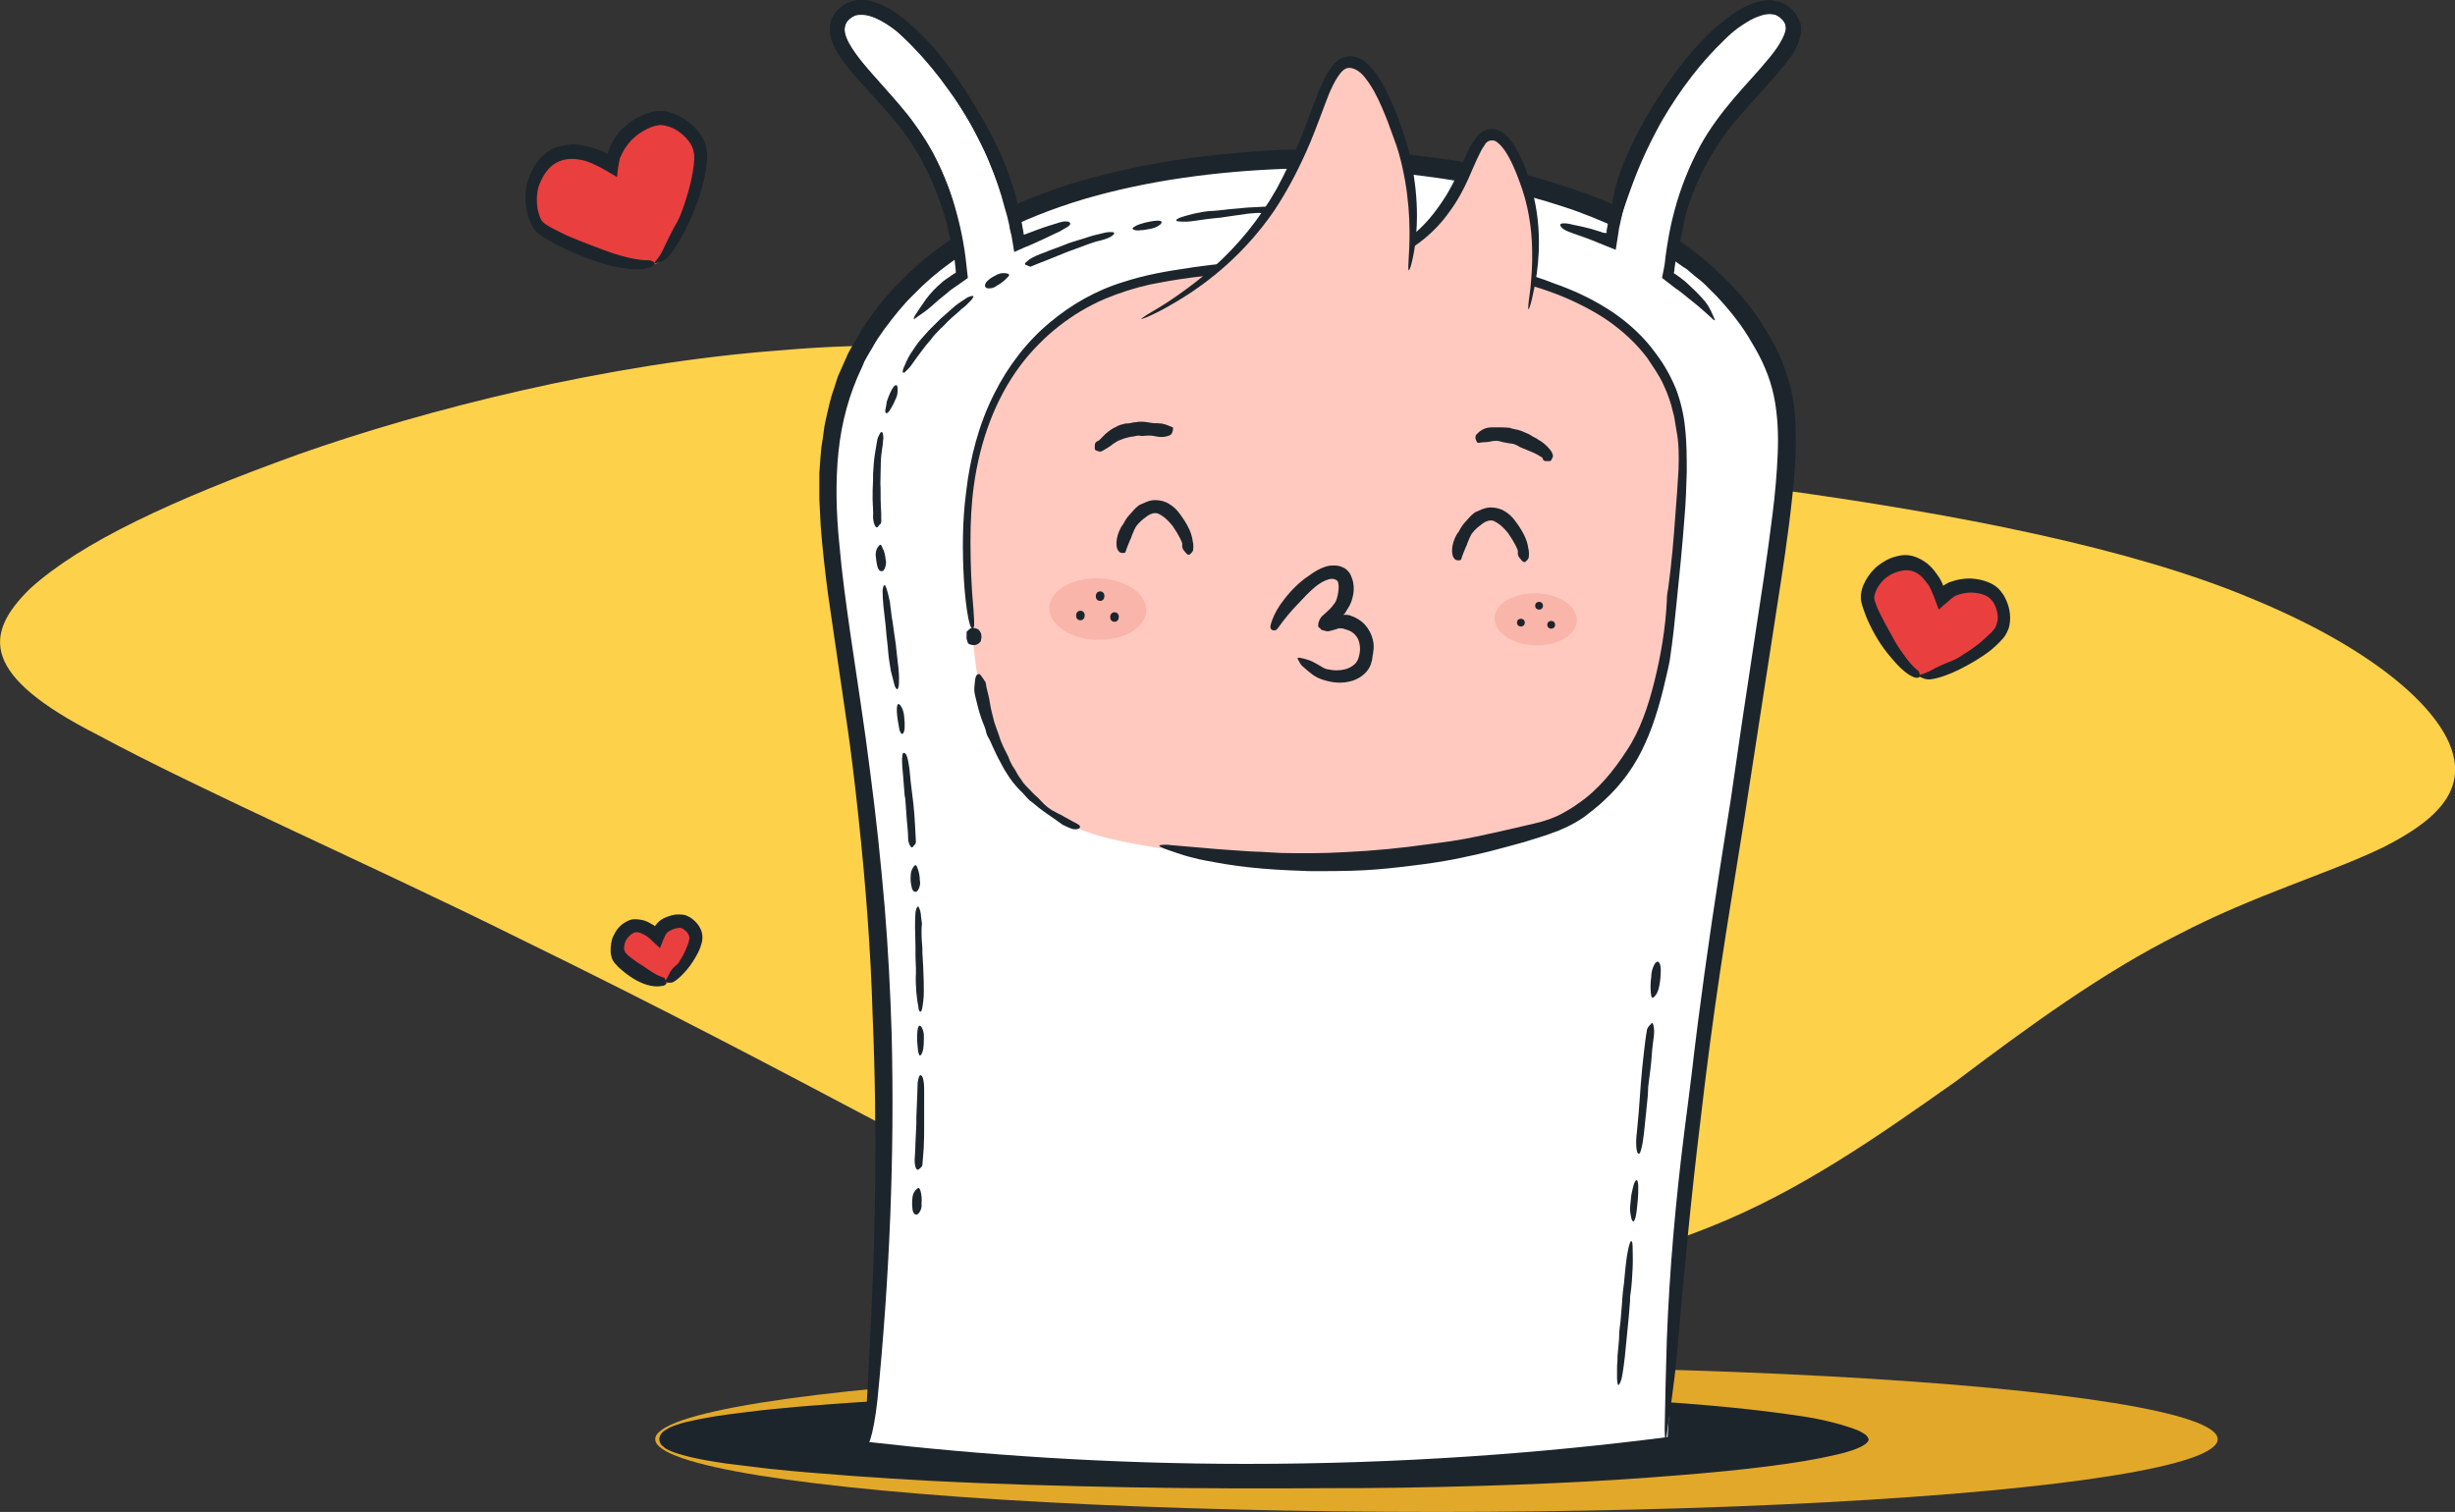 <?xml version="1.0" encoding="utf-8"?>
<!-- Generator: Adobe Illustrator 26.0.1, SVG Export Plug-In . SVG Version: 6.00 Build 0)  -->
<svg version="1.1" id="Layer_1" xmlns="http://www.w3.org/2000/svg" xmlns:xlink="http://www.w3.org/1999/xlink" x="0px" y="0px"
	 viewBox="0 0 566.9 349.2" style="enable-background:new 0 0 566.9 349.2;" xml:space="preserve">
<rect x="0" y="0" width="566.9" height="349.2" fill="#333333" stroke="none"/>
<style type="text/css">
	.st0{fill:#FED14B;}
	.st1{fill:#E2A829;}
	.st2{fill:#1D252C;}
	.st3{fill:#FFFFFF;}
	.st4{fill:#FFC9C0;}
	.st5{fill:#F9B5AA;}
	.st6{fill:#EA3F3F;}
</style>
<g>
	<g>
		<path class="st0" d="M550.3,195.7c-12.4,6-30,11.1-47.2,20.1c-17.4,8.7-34.3,21-51.4,33.9c-18,12.7-36,25.4-56.9,33.7
			c-20.7,8.4-44.7,12.3-70.9,11.3c-26-0.9-50.7-6.1-69.9-12.4c-19.7-6.5-34.6-14.3-54.7-24.9c-19.7-10.4-45.9-24.3-79.7-40.8
			c-33-16.4-72.8-33.8-97.1-46.9C-4.2,156.1-4,146.6,7,135.9c11.7-10.6,32.6-20.4,62-31c29.2-10.3,71.1-21,111.4-24
			c40.8-3.6,78.4,2.1,114.9,11.2c36.2,9,74.6,15.6,115.6,21c40.7,5.6,81,13.4,108.7,25c27.6,11.3,42.6,24.5,46.3,34.4
			C569.8,182.8,562.2,189.7,550.3,195.7z"/>
	</g>
	<g>
		<ellipse class="st1" cx="331.7" cy="332.4" rx="180.4" ry="16.8"/>
		<g>
			<ellipse class="st2" cx="292.3" cy="332.4" rx="139.1" ry="10.3"/>
			<g>
				<path class="st2" d="M323.3,343.6c-6.5,0.1-11.8,0.1-15,0.1c-15.9,0.1-31.9,0.1-47.8-0.2c-15.3-0.3-30.5-0.7-45.8-1.5
					c-5.9-0.3-11.7-0.7-17.6-1.1c-6.6-0.5-13.2-1-19.7-1.7c-3.3-0.4-6.6-0.8-9.8-1.2c-3.3-0.5-6.6-1-9.8-1.9
					c-1.1-0.3-2.1-0.6-3.2-1.1c-0.3-0.1-0.5-0.3-0.8-0.4l-0.4-0.3c-0.1,0-0.1-0.1-0.2-0.2c-0.1-0.1-0.2-0.2-0.3-0.2
					c-0.7-0.7-0.9-1.8-0.3-2.6c0.2-0.4,0.7-0.8,0.9-0.9c0.3-0.2,0.5-0.3,0.8-0.5c0.5-0.3,1.1-0.5,1.6-0.7c1.1-0.4,2.1-0.7,3.2-0.9
					c4.2-1,8.5-1.6,12.8-2.1c8.5-1.1,17.1-1.7,25.6-2.3c17.1-1.1,34.2-1.8,51.3-2.2c25.3-0.6,50.6-0.7,75.9-0.3
					c17.3,0.3,34.6,0.9,51.8,1.9c13.6,0.8,27.4,1.9,40.3,3.9c3.1,0.5,5.7,1.1,8.2,1.8c1.2,0.4,2.4,0.7,3.6,1.2
					c0.6,0.2,1.1,0.5,1.6,0.8c0.3,0.2,0.5,0.3,0.7,0.5s0.4,0.5,0.4,0.7s0,0-0.2-0.2c-0.2-0.3-0.7-0.6-1.2-0.8
					c-2.2-1-4.8-1.5-7.3-1.9c-2.6-0.4-5.2-0.8-7.8-1.1c-11.7-1.3-23.8-2.2-36.2-3.1c-3-0.2-6.4-0.4-9.5-0.5
					c-11.8-0.5-23.6-0.9-35.4-1.1c-17.4-0.3-34.9-0.4-52.3-0.3c-28.3,0.3-56.7,1-85,2.9c-8.3,0.6-16.5,1.3-24.7,2.3
					c-4.1,0.5-8.2,1.1-12.2,2c-1,0.2-2,0.5-2.9,0.8c-0.5,0.2-0.9,0.3-1.3,0.5c-0.2,0.1-0.4,0.2-0.6,0.3c-0.1,0.1-0.2,0.1-0.2,0.2
					c-0.1,0.1,0,0-0.1,0c0,0.1-0.2,0.1,0.8,0.6c0.8,0.4,1.8,0.7,2.7,1c2.7,0.8,5.6,1.3,8.5,1.7c2.9,0.5,5.8,0.8,8.7,1.2
					c5.8,0.7,11.7,1.2,17.5,1.6c11.7,0.9,23.4,1.5,35.2,2c21.4,0.9,42.7,1.3,64.2,1.4c15.8,0,31.7-0.2,47.6-0.7
					c7.3-0.2,14.6-0.5,21.9-0.8c10.6-0.4,21.2-1,31.7-1.8c5.3-0.4,10.5-0.9,15.8-1.4c5.2-0.6,10.5-1.3,15.6-2.4
					c2.9-0.7,5.3-1.3,6.2-1.9c0.4-0.3,0.5-0.5,0.6-0.5c0,0,0.1,0.1,0.1,0.3c0,0.2-0.2,0.5-0.5,0.8c-1.4,1.3-5.2,2.3-7.5,2.8
					c-7.7,1.8-20.1,3.4-36.8,4.7C369.8,342.2,348.7,343.2,323.3,343.6z"/>
			</g>
		</g>
		<path class="st3" d="M257,295"/>
		<path id="ez_00000065795727505733487300000010634702984742840511_" class="st3" d="M200.2,333c7.1-63,4.2-113.8-0.1-149.7
			c-6.2-51.8-16-79.1,0.8-105.8c22.2-35.2,72.8-39.2,89.6-40.5c4.5-0.3,90.6-6,117.2,42.5c9.8,17.9,5,31.5-5.8,104.1
			c-2.8,18.5-8.4,47-13.8,105.2c-1.1,11.7-1.7,19.8-1.9,24.1c-0.5,7.5-0.8,14-1.1,19c-28.7,3.7-61.3,6.2-97.2,6.2
			C255.8,338.1,226.4,336,200.2,333z"/>
		<g id="ez_00000114754172564791097680000015973309100978991020_">
			<path class="st2" d="M198.2,188.4c-0.9-8.5-1.8-15.5-2.4-19.7c-1.5-10.5-3.1-20.9-4.6-31.5c-0.7-5.3-1.3-10.6-1.7-15.9l-0.2-4
				l-0.1-2c0-0.7,0-1.4,0-2v-4.1l0.3-4.1c0.1-0.7,0.1-1.3,0.2-2l0.3-1.9c0.2-1.3,0.3-2.6,0.6-3.9c0.6-2.6,1.1-5.2,2-7.6l0.6-1.9
				l0.3-0.9l0.4-0.9l1.6-3.6c0.2-0.6,0.6-1.2,0.9-1.8l1-1.7l1-1.7l0.5-0.9l0.5-0.8c5.7-8.8,13.6-16.1,22.4-21.7
				c6.8-4.3,14.2-7.4,21.7-10.1c8.4-2.9,17.1-4.9,25.9-6.4c4.4-0.7,8.8-1.3,13.2-1.7c2.2-0.2,4.4-0.4,6.6-0.6
				c2.2-0.2,4.5-0.3,6.7-0.4c11.5-0.3,23,0.2,34.4,1.7c5.7,0.7,11.4,1.7,17,2.9s11.2,2.8,16.7,4.7s10.8,4.2,15.9,6.9s10,6,14.4,9.8
				s8.5,8.1,11.8,13c0.9,1.2,1.5,2.5,2.3,3.7s1.4,2.6,2.1,3.9c0.3,0.6,0.6,1.3,0.9,2l0.8,2.1c0.3,0.7,0.4,1.4,0.7,2.1
				c0.2,0.7,0.5,1.4,0.6,2.2c1.1,4.3,1.2,8.7,1.2,13l-0.1,3.2l-0.2,3.2c-0.1,2.1-0.4,4.2-0.6,6.3c-0.9,8.4-2.2,16.8-3.5,25.1
				c-2.6,16.6-5.1,33.3-7.7,49.9c-1.8,11.4-3.7,22.7-5.4,34.1c-1.7,11.4-3.2,22.8-4.5,34.1c-2.2,17.9-3.9,36.2-5.4,53.5
				c-0.7,8.2-1.8,14.3-2.6,20.8c-0.1,0.7-0.3-1-0.3-2.7c0.1-6.7,0.3-13.8,0.5-20.8c0.6-15.7,2-31.8,4.1-48.4c0.5-4,1.1-8.4,1.6-12.6
				c1.8-15.6,4-31.2,6.4-46.7c0.9-5.7,1.8-11.5,2.7-17.2l2.5-17.2c1.7-11.5,3.5-23,5.2-34.4c0.7-4.7,1.3-9.3,1.9-14s1-9.3,1.2-13.9
				s0-9.2-0.9-13.5s-2.7-8.4-5.1-12.3c-2.2-3.9-5.1-7.5-8.2-10.8l-2.4-2.4c-0.8-0.8-1.7-1.5-2.6-2.2l-1.3-1.1
				c-0.4-0.4-0.9-0.7-1.4-1l-2.8-2c-3.8-2.5-7.8-4.8-12-6.8c-4.2-1.9-8.5-3.7-12.9-5.1c-10.3-3.4-21-5.6-31.8-7s-21.8-2-32.7-1.7
				c-15.4,0.6-31,2.6-45.8,6.9c-7.4,2.2-14.6,5-21.3,8.6c-3.4,1.8-6.6,3.8-9.7,6.1c-3.1,2.2-6,4.7-8.6,7.4c-2.5,2.4-4.6,5.1-6.7,7.9
				c-1,1.4-2,2.8-2.8,4.3l-1.3,2.2c-0.2,0.4-0.4,0.7-0.6,1.1l-0.5,1.2c-3,6.2-4.8,12.9-5.5,19.8s-0.5,14,0.2,21
				c0.6,7,1.6,14.1,2.6,21.1c1.5,10.4,3.2,20.9,4.5,31.4c1.4,10.5,2.5,21.1,3.4,31.6c0.8,9.7,1.3,19.5,1.6,29.2
				c0.7,28.3-0.5,56.6-3.3,84.7c-0.9,8.1-2.5,12.8-2.7,8.4c-0.1-2.4,0.2-7.4,0.4-10.6c0.5-10.5,1.6-26.9,1.8-49.2
				c0.1-11.1,0-23.7-0.6-37.7C201.1,220.4,200,205.1,198.2,188.4z"/>
		</g>
		<g>
			<g>
				<path class="st2" d="M212.8,215c0,1,0,1.9,0.1,2.8c0.1,0.8,0.1,1.5,0.1,2.3l0.2,3.5v0.2c0,0.9,0.1,1.8,0.1,2.7
					c0,1.6,0.1,3.2-0.1,4.7c-0.1,0.9-0.2,1.6-0.4,2.2c-0.2,0.5-0.6,0.3-0.7-0.6c-0.2-1.1-0.4-2.4-0.5-3.6c-0.1-1.4-0.2-2.9-0.1-4.4
					c0-0.4,0-0.8,0-1.2l-0.1-2.7v-2.3c0-1.5-0.1-2.9-0.1-4.4c0-1.2,0-2.4,0.1-3.5c0.1-0.7,0.4-1.5,0.7-1.3c0.1,0.2,0.3,0.6,0.4,1
					c0.1,0.5,0.2,1,0.2,1.5c0.1,0.5,0.1,0.9,0.2,1.4C212.8,214,212.8,214.5,212.8,215L212.8,215z"/>
				<path class="st2" d="M211.4,263.8c0.1-1.5,0.1-2.8,0.2-4.2c0-0.5,0-1,0-1.5l0.2-5c0-1,0.1-2,0.1-2.9c0-0.5,0.2-1,0.3-1.5
					c0.2-0.5,0.5-0.5,0.8,0c0.4,1,0.4,2.2,0.4,3.3v3.1c0,1.7,0,3.3,0,5c0,1.7,0,3.4-0.1,5.1c-0.1,1.3-0.2,2.5-0.3,3.8
					c0,0.2-0.1,0.4-0.2,0.5c-0.2,0.2-0.4,0.4-0.7,0.6c-0.2,0.2-0.4,0-0.6-0.3c-0.2-0.5-0.3-1.1-0.3-1.9
					C211.3,266.5,211.4,265.1,211.4,263.8z"/>
				<path class="st2" d="M212.8,278c0.1,0.8-0.1,1.4-0.5,2c-0.6,1-1.5,0.5-1.6-0.8c-0.1-0.8-0.1-1.7,0-2.6c0.1-1,0.6-1.7,1.1-2.1
					c0.4-0.3,0.6,0,0.8,0.7C212.8,276,212.9,276.9,212.8,278z"/>
				<path class="st2" d="M211.8,240.6c-0.1-2.7,0.2-4.1,0.8-3.6c0.3,0.2,0.6,1,0.7,1.7c0.1,0.6,0,1.7,0,2.5c0,0.4-0.1,0.7-0.1,1
					c-0.2,1.1-0.6,1.8-0.9,1.5c-0.1-0.1-0.2-0.5-0.3-0.9C211.9,242.1,211.9,241.4,211.8,240.6z"/>
			</g>
			<g>
				<path class="st2" d="M205.7,140.7c0.1,0.9,0.2,1.9,0.4,2.8c0.1,0.8,0.2,1.5,0.3,2.2l0.5,3.4v0.2c0.1,0.9,0.2,1.8,0.3,2.7
					c0.2,1.6,0.4,3.2,0.4,4.7c0,0.9,0,1.7-0.2,2.2c-0.1,0.5-0.5,0.3-0.8-0.5c-0.3-1.1-0.6-2.3-0.9-3.5c-0.2-1.4-0.5-2.9-0.6-4.3
					c0-0.4-0.1-0.8-0.1-1.2l-0.3-2.7l-0.2-2.3L204,140c-0.1-1.2-0.2-2.4-0.2-3.5c0-0.7,0.3-1.6,0.6-1.3c0.1,0.2,0.3,0.6,0.4,1
					s0.3,1,0.4,1.5s0.2,0.9,0.3,1.4C205.6,139.8,205.6,140.3,205.7,140.7L205.7,140.7z"/>
				<path class="st2" d="M209.4,189.4c-0.1-1.5-0.2-2.8-0.3-4.2c0-0.5-0.1-1-0.2-1.5l-0.4-5c-0.1-1-0.2-2-0.2-2.9c0-0.5,0-1,0.1-1.5
					c0.1-0.6,0.5-0.5,0.8-0.1c0.5,0.9,0.6,2.1,0.8,3.3l0.3,3.1l0.6,4.9c0.2,1.7,0.3,3.4,0.4,5.1c0.1,1.3,0.1,2.5,0.2,3.8
					c0,0.2-0.1,0.4-0.1,0.5c-0.2,0.2-0.4,0.4-0.6,0.7c-0.2,0.2-0.4,0.1-0.6-0.2c-0.3-0.5-0.5-1.1-0.5-1.8
					C209.7,192.1,209.5,190.7,209.4,189.4z"/>
				<path class="st2" d="M212.4,203.3c0.2,0.8,0,1.4-0.3,2.1c-0.5,1-1.4,0.7-1.6-0.6c-0.2-0.8-0.3-1.7-0.2-2.6c0-1,0.4-1.7,0.8-2.2
					c0.3-0.4,0.6-0.1,0.8,0.6C212.2,201.4,212.4,202.3,212.4,203.3z"/>
				<path class="st2" d="M207.3,166.3c-0.4-2.7-0.2-4.1,0.4-3.6c0.3,0.2,0.7,0.9,0.9,1.7c0.2,0.6,0.2,1.6,0.3,2.5c0,0.4,0,0.7,0,1
					c0,1.1-0.4,1.9-0.8,1.5c-0.1-0.1-0.3-0.5-0.4-0.8C207.6,167.8,207.4,167,207.3,166.3z"/>
			</g>
			<g>
				<path class="st2" d="M220.9,72.4c-0.7,0.6-1.4,1.2-2.1,1.9c-0.5,0.5-1,1.1-1.6,1.6c-0.8,0.8-1.6,1.6-2.3,2.6l-0.1,0.1
					c-0.6,0.7-1.2,1.4-1.7,2.1c-0.9,1.2-1.9,2.5-2.7,3.7c-0.5,0.7-1.1,1.2-1.5,1.6c-0.4,0.3-0.6-0.1-0.3-0.9
					c0.5-1.1,0.9-2.2,1.6-3.3c0.8-1.2,1.6-2.5,2.6-3.6c0.3-0.3,0.5-0.6,0.8-0.9l0.9-1l1-1l1.6-1.6c1.1-1,2.3-2,3.4-3
					c1-0.8,2-1.4,2.9-2c0.6-0.3,1.5-0.5,1.4-0.2c-0.1,0.2-0.3,0.6-0.6,0.9c-0.3,0.3-0.7,0.7-1.1,1.1c-0.3,0.3-0.7,0.6-1.1,0.9
					C221.6,71.8,221.3,72.1,220.9,72.4L220.9,72.4z"/>
				<path class="st2" d="M201.5,115.2c0-1.5,0-2.9,0.1-4.2c0-0.5,0-1,0-1.5c0.1-1.7,0.2-3.4,0.5-5.1c0.2-1,0.3-2,0.5-2.9
					c0.1-0.5,0.4-1,0.6-1.4c0.3-0.5,0.6-0.4,0.7,0.2c0.1,0.5,0.1,1.1,0,1.6c0,0.6-0.1,1.1-0.2,1.7c-0.1,1-0.3,2-0.3,3.1
					c0,1.6-0.1,3.3-0.1,4.9c0.1,1.7,0,3.4,0.1,5.1c0.1,1.3,0.1,2.5,0.1,3.8c0,0.2-0.1,0.4-0.2,0.5c-0.2,0.2-0.4,0.4-0.6,0.7
					c-0.2,0.2-0.4,0.1-0.6-0.2c-0.3-0.5-0.4-1.1-0.5-1.8C201.7,118,201.5,116.5,201.5,115.2z"/>
				<path class="st2" d="M204.5,129.2c0.2,0.7,0.1,1.4-0.2,2.1c-0.4,1-1.4,0.8-1.7-0.5c-0.2-0.8-0.3-1.7-0.4-2.6
					c0-1,0.3-1.7,0.8-2.2c0.3-0.4,0.6-0.1,0.8,0.6C204.2,127.3,204.4,128.1,204.5,129.2z"/>
				<path class="st2" d="M205,92.1c0.5-1.3,0.9-2.2,1.3-2.7s0.7-0.6,0.9-0.2c0.1,0.3,0.1,1.1,0,1.9c-0.1,0.6-0.6,1.5-0.9,2.2
					c-0.2,0.3-0.3,0.6-0.5,0.9c-0.5,1-1.1,1.5-1.3,1.1c-0.1-0.1-0.1-0.6,0-0.9c0.1-0.4,0.1-0.7,0.2-1.1
					C204.7,92.8,204.9,92.5,205,92.1z"/>
			</g>
			<g>
				<path class="st2" d="M290,49.2c-0.9,0.1-1.9,0.1-2.8,0.3c-0.8,0.1-1.5,0.2-2.2,0.3l-3.4,0.5h-0.2c-0.9,0.1-1.8,0.2-2.7,0.3
					c-1.6,0.2-3.1,0.5-4.6,0.6c-0.9,0-1.6,0-2.2-0.1c-0.5-0.1-0.3-0.5,0.5-0.8c1.1-0.4,2.3-0.7,3.5-1c0.7-0.1,1.4-0.3,2.1-0.4
					c0.7-0.1,1.5-0.2,2.2-0.2c0.4,0,0.8-0.1,1.2-0.1l2.7-0.3l2.3-0.2c1.5-0.2,2.9-0.2,4.4-0.3c1.2-0.1,2.4-0.1,3.5,0
					c0.7,0,1.5,0.4,1.3,0.6c-0.2,0.1-0.6,0.3-1,0.4c-0.4,0.1-1,0.2-1.5,0.3s-0.9,0.1-1.4,0.2C291,49.1,290.5,49.2,290,49.2L290,49.2
					z"/>
				<path class="st2" d="M242.2,57.9c1.4-0.5,2.7-1,4-1.5c0.5-0.2,1-0.4,1.4-0.5l4.8-1.5c1-0.2,1.9-0.5,2.9-0.7
					c0.5-0.1,1-0.1,1.5-0.1c0.6,0,0.6,0.4,0.2,0.7c-0.8,0.7-2,1-3.1,1.3c-1,0.2-2,0.6-2.9,0.9l-4.6,1.7c-1.6,0.6-3.1,1.3-4.7,1.9
					l-1.8,0.7l-1.7,0.7c-0.2,0.1-0.4,0.1-0.5,0c-0.3-0.1-0.5-0.2-0.8-0.3s-0.3-0.4,0-0.6c0.4-0.4,0.9-0.8,1.5-1.1l1-0.5
					c0.3-0.1,0.7-0.3,1-0.4C240.9,58.4,241.6,58.2,242.2,57.9z"/>
				<path class="st2" d="M230.3,65.9c-0.6,0.5-1.2,0.7-1.9,0.7c-1.1,0.1-1.3-0.9-0.3-1.8c0.6-0.6,1.4-1,2.2-1.4
					c0.9-0.4,1.7-0.4,2.4-0.2c0.5,0.2,0.4,0.5-0.2,1C231.9,64.8,231.3,65.4,230.3,65.9z"/>
				<path class="st2" d="M264.5,51.4c2.6-0.6,4-0.6,3.7,0.1c-0.1,0.3-0.8,0.8-1.6,1.1c-0.6,0.2-1.6,0.4-2.4,0.5
					c-0.4,0.1-0.7,0-1,0.1c-1.1,0.1-1.9-0.2-1.6-0.6c0.1-0.1,0.5-0.3,0.8-0.5C263,51.8,263.8,51.6,264.5,51.4z"/>
			</g>
		</g>
		<g>
			<path class="st4" d="M224.4,145.1c-1.7-17-4.8-49.7,17.9-69.3c13.3-11.4,28.9-12.8,48.8-14.7c17.1-1.6,72.7-6.6,92,23.2
				c7.3,11.3,6.1,23.8,3.6,48.6c-2,20-4.2,42.6-21.8,54.6c-5.5,3.8-12.1,5.1-25.1,7.8c-28.7,5.9-51.6,3.6-62.7,2
				c-19-2.8-28.5-4.2-36.8-11.1C227.4,175.3,225.8,159.4,224.4,145.1z"/>
			<g>
				<path class="st2" d="M295.8,197c5,0.1,9.9,0.1,14.9-0.2c6.4-0.3,12.7-0.9,19-1.8c0.8-0.1,1.5-0.2,2.3-0.3
					c4.2-0.5,8.3-1.3,12.7-2.3c3.2-0.7,6.6-1.5,10-2.3c1.7-0.4,4-1.1,6-2.2c1.1-0.6,2.5-1.4,3.7-2.3c4.6-3.1,8.3-7.7,11.2-12.2
					c3.1-4.6,5-10.3,6.4-15.9c1.5-6,2.6-12.4,2.9-18.7c0-0.9,0.1-2,0.3-2.8c0.8-5.8,1.3-11.7,1.7-17.5c0.3-3.4,0.5-6.8,0.7-10.1
					c0.1-3.1,0.1-6.1-0.5-9.1c-0.1-0.5-0.2-1.2-0.3-1.8c-0.1-0.7-0.2-1.4-0.4-2c-0.5-2.3-1.3-4.6-2.3-6.7c-1-2.2-2.4-4.1-3.7-6.1
					c-2.5-3.3-5.5-6.1-8.9-8.5c-1.7-1.2-3.6-2.3-5.5-3.3c-2.7-1.4-5.4-2.6-8.3-3.6c-2.8-1-5.8-1.9-8.7-2.6c-3.7-1-7.4-1.6-11.1-2.1
					c-0.8-0.1-1.7-0.2-2.4-0.3c-5.8-1-12.1-1.2-18.1-1.3c-1.2,0-2.5,0-3.7,0c-2.7,0-5.4,0.1-8.1,0.3c-0.5,0-1.2,0.1-1.6,0.1
					c-3.3,0-6.5,0.4-9.7,0.7l-7.7,0.7c-3.8,0.4-7.6,0.8-11.4,1.3c-2.1,0.3-4.3,0.6-6.4,1c-1.1,0.2-2.1,0.4-3.2,0.6
					c-3.6,0.8-7,1.9-10.4,3.3c-7.7,3.3-14.4,8.6-19.5,15.3c-6,8-9.4,17.7-10.8,27.7c-0.6,4.3-0.8,8.6-0.8,13
					c0,5.3,0.2,10.6,0.7,15.9c0.1,1.8,0.3,3.6,0,4.1c-0.3,0.6-0.8-0.2-1.2-2.2c-0.5-2.6-0.8-5.6-1-8.6c-0.4-6.9-0.4-13.8,0.5-20.6
					c0.9-7.8,2.9-15.6,6.5-22.7c3.1-6.2,7.4-11.9,12.8-16.4c5-4.2,10.8-7.5,17.1-9.4c4.9-1.6,10-2.5,15-3.2l1.2-0.2
					c5.5-0.8,11.1-1.2,16.6-1.7s11.1-0.9,16.7-1.2c8.1-0.4,16.2,0,24.2,0.9c2.9,0.4,6.1,0.8,8.9,1.2c4.7,0.7,9,1.8,13.3,3.3
					c1.6,0.5,3.2,1.2,4.7,1.7c4.3,1.6,8.4,3.6,12.3,6.2c3.8,2.6,7.3,5.8,10,9.6c1.9,2.5,3.4,5.2,4.6,8.1c1.1,2.9,1.8,5.9,2.1,8.9
					c0.4,3.5,0.4,6.9,0.4,10.3c-0.1,3.4-0.2,6.8-0.5,10.2c-0.5,6.9-1.2,13.7-1.9,20.5c-0.4,4-0.8,7.9-1.4,11.9
					c-0.1,1.1-0.4,2.2-0.6,3.2c-1.3,5.8-2.8,11.7-5.3,17.1c-2.2,4.9-5.3,9.2-9.2,12.8c-1.5,1.5-3.2,2.7-4.8,4
					c-3.1,2.1-5.2,2.8-5.8,3.1c-3,1.2-5.6,1.9-8.1,2.7c-2.5,0.7-5.1,1.4-8.2,2.2c-2,0.5-3.8,0.9-6.2,1.4c-2.3,0.5-5.1,1-8.8,1.5
					c-3.9,0.5-7.1,0.9-10.8,1.2c-3.6,0.3-7.7,0.4-13,0.4c0,0-0.5,0-1.3,0c-0.9,0-2.1,0-3.6-0.1c-3-0.1-7.2-0.3-11.7-0.8
					c0,0-0.8-0.1-2.5-0.3c-1.6-0.2-4.1-0.6-7.2-1.2c-1.2-0.2-2.4-0.5-3.5-0.8c-0.4-0.1-0.9-0.2-1.5-0.4c-1.9-0.6-7-2.2-5.7-2.4
					c0.4-0.1,1.2-0.1,1.2-0.1c0.4,0,0.8,0,1.4,0.1c2.4,0.2,4.8,0.4,7,0.6c2.3,0.2,4.4,0.4,6.2,0.5c3.7,0.3,6.2,0.4,6.2,0.4
					C291.2,196.7,293.3,196.9,295.8,197z"/>
				<path class="st2" d="M243.3,189c-0.8-0.6-1.8-1.2-2.7-1.9c-1-0.7-1.8-1.5-2.8-2.2c-0.8-0.7-1.4-1.6-2.2-2.3
					c-1.2-1.2-2.3-2.6-3.2-4.1c-0.7-1-1.2-2.2-1.8-3.2c-0.4-0.8-0.8-1.6-1.2-2.5c-0.4-0.8-0.7-1.7-1.2-2.5c-0.2-0.3-0.3-0.6-0.4-0.9
					c-0.2-1.2-0.8-2.3-1.2-3.5c-0.3-0.8-0.5-1.6-0.7-2.3c-0.2-0.8-0.4-1.6-0.6-2.4c-0.2-0.8-0.4-1.6-0.3-2.5
					c0.1-0.8,0.1-1.6,0.3-2.3c0.1-0.5,0.4-0.6,0.6-0.7c0.2-0.1,0.4,0,0.6,0.3c0.3,0.4,0.6,0.8,0.9,1.3c0.1,0.1,0.1,0.2,0.2,0.3
					c0.1,0.8,0.3,1.6,0.5,2.4c0.2,0.8,0.4,1.6,0.5,2.4c0.1,0.8,0.3,1.6,0.5,2.4c0.2,0.7,0.3,1.3,0.5,2c0.4,1,0.7,2.1,1.1,3.1
					c0.5,1.8,1.4,3.4,2.2,5c0.1,0.2,0.1,0.4,0.2,0.6l0.6,1.2l0.7,1.1c0.4,0.7,0.8,1.5,1.3,2.1c0.2,0.3,0.4,0.6,0.6,0.9
					c0.4,0.5,0.8,0.9,1.3,1.4c0.6,0.6,1.1,1.2,1.7,1.7c0.4,0.3,0.7,0.7,1.1,1.1c1,1.1,2.1,2,3.4,2.6c0.4,0.2,0.9,0.5,1.4,0.7
					c0.4,0.3,0.9,0.5,1.4,0.8c0.7,0.4,1.4,0.8,2.2,1.2c0.6,0.3,0.8,0.7,0.4,1s-1.1,0.3-1.7,0.1c-0.7-0.2-1.4-0.6-2.1-0.9
					C244.7,190,244.1,189.6,243.3,189z"/>
				<path class="st2" d="M223.2,147v-1v-0.1c0.3-0.2,0.5-0.5,0.8-0.7c0.4-0.2,0.8-0.2,1.2-0.1c0.5,0.1,0.8,0.3,1,0.6s0.4,0.6,0.4,1
					c0.1,0.4,0,0.8-0.1,1.3c0,0.2-0.3,0.4-0.5,0.6c-0.6,0.5-1.6,0.5-2.3,0.1c-0.2-0.1-0.2-0.3-0.3-0.5
					C223.3,147.8,223.1,147.4,223.2,147z"/>
			</g>
		</g>
		<g>
			<g>
				<path class="st4" d="M313,61.8c5.4-1.4,13.1-4.3,19.2-11.7c7.1-8.6,7.7-18.2,11.8-19c4.5-0.9,7.8,9.7,8.6,12.3
					c3.2,10.3,2.2,20.7,0.7,28"/>
				<g>
					<path class="st2" d="M338.1,36.8c0.5-1,0.9-2.1,1.5-3.1s1.2-2.1,2.3-3c0.6-0.5,1.3-0.8,2.1-0.9c0.8-0.1,1.6,0.1,2.3,0.4
						c1.3,0.6,2.1,1.6,2.8,2.5c1.3,1.9,2.2,3.8,3,5.8c0.7,1.9,1.4,3.9,1.8,5.8c2,7.7,1.7,15.1,0.6,21.2c-0.5,2.6-0.9,4.3-1.2,5.2
						c-0.3,0.9-0.4,1-0.4,0.3s0.2-2.2,0.5-4.4c0.2-2.2,0.5-5.2,0.4-8.9c-0.1-5.4-1-10.7-2.9-15.7c-0.9-2.5-2-5.1-3.4-7.2
						c-0.7-1-1.6-2-2.4-2.3c-0.4-0.1-0.7-0.1-1.1,0c-0.1,0-0.2,0.1-0.3,0.1c-0.1,0.1-0.2,0.1-0.3,0.2c-0.2,0.2-0.4,0.3-0.5,0.6
						c-0.7,0.9-1.3,2.2-1.9,3.5s-1.2,2.7-1.8,4.1c-1.2,2.7-2.7,5.5-4.5,7.9c-3.5,5-8.4,8.7-13.2,10.8c-3.6,1.6-6.5,2.1-7.8,2.2
						c-1.3,0.1-1.1-0.3,1-1.1c2.8-1.1,7.6-3.1,12.2-7.1c2.3-2,4.4-4.5,6.3-7.4C335.1,43.5,336.6,40.2,338.1,36.8z"/>
				</g>
			</g>
			<g>
				<path class="st4" d="M325,62.4c1.1-6.9,2.1-18.9-2.7-32.2c-1.9-5.4-5.8-16-10.7-15.9c-6.4,0.1-7.2,17.7-19,34.9
					c-9.1,13.1-20.9,20.6-29,24.7"/>
				<g>
					<path class="st2" d="M310.2,16.2c-0.9,0.8-1.7,2.1-2.4,3.5c-0.7,1.4-1.3,2.9-1.8,4.3c-1.1,2.9-2.2,5.9-3.4,8.8
						c-2.4,5.7-5.2,11.1-8.4,15.9c-6.6,9.6-14.8,16.4-22.6,21c-3.3,2-5.7,3.1-6.9,3.6c-1.3,0.5-1.5,0.5-0.6-0.1
						c0.8-0.6,2.7-1.6,5.5-3.4c2.7-1.8,6.3-4.3,10.4-7.9c5.9-5.2,10.9-11.4,14.8-18.3c1.9-3.5,3.6-7.1,5.2-10.8
						c1.5-3.7,2.9-7.6,4.4-11.4c0.8-2,1.6-4,3.1-6c0.4-0.5,0.8-1,1.4-1.4s1.2-0.8,2-0.9c1.5-0.3,3.1,0.2,4.1,1
						c2.1,1.6,3.3,3.6,4.4,5.5c1.1,2,2,4,2.8,6c1.6,4,3,8.1,3.8,12.3c0.8,4.1,1.2,8.1,1.2,11.9c0,5.7-0.9,9.8-1.4,11.6
						c-0.6,1.8-0.7,1.4-0.5-2c0.3-4.5,0.5-12.1-1.5-20.9c-0.5-2.2-1.1-4.4-2-6.7c-0.8-2.3-1.7-4.7-2.7-7s-2.2-4.7-3.7-6.6
						c-0.7-1-1.6-1.8-2.5-2.2C311.7,15.5,311,15.6,310.2,16.2z"/>
				</g>
			</g>
		</g>
		<g>
			<g>
				<path class="st3" d="M247.3,51.8c-2.1,0.7-4.4,1.4-6.6,2.3c-1.8,0.7-3.5,1.3-5.1,2c-0.8-5.5-2.6-13.9-7-23.1
					C221,17.3,205.5-1,197.1,2.1c-0.2,0.1-2.3,0.9-3.1,2.8c-2.6,5.8,8.4,14.2,15.7,23.9c5.3,7.1,10.9,18,12.7,34.9
					c-1.1,0.7-2.3,1.6-3.4,2.5c-3.2,2.6-5.6,5.3-7.5,7.7"/>
				<g>
					<path class="st2" d="M228.3,37.1c-0.7-1.8-1.4-3.2-1.8-4c-2.1-4.2-4.5-8.3-7.3-12.1c-2.6-3.7-5.5-7.2-8.6-10.4
						c-1.2-1.2-2.4-2.4-3.7-3.5c-1.5-1.2-3.1-2.2-4.7-2.9s-3.3-1-4.7-0.6c-0.8,0.3-1.7,1-2.1,1.7s-0.5,1.6-0.3,2.6
						c0.5,2,2,4.1,3.6,6.1c3.2,3.9,6.8,7.6,10.1,11.7c5,6,8.8,13,11.2,20.4c1.6,5.1,2.7,10.3,3.2,15.5c0.1,0.9,0.2,1.8,0.3,2.6
						l-2.7,1.9c-0.7,0.5-1.4,0.9-2,1.5c-1.3,1-2.6,2.1-3.8,3.2c-1.3,1.2-2.6,1.9-3.9,2.9c-0.1,0.1-0.1-0.4,0.1-0.7
						c0.8-1.3,1.8-2.7,2.7-4c1-1.3,2.1-2.5,3.4-3.6c0.6-0.6,1.3-1,2-1.5l1-0.7l0.2-0.1l0,0h0.1l0.1-0.1v-0.2c0-0.1,0-0.1,0-0.3
						c-0.1-0.9-0.2-1.9-0.3-2.8c-0.6-3.5-1.3-6.9-2.4-10.2c-1.5-4.9-3.5-9.7-6.1-14.1c-2.1-3.6-4.6-6.9-7.4-10
						c-2.8-3.2-5.8-6.2-8.6-9.7c-0.8-1-1.6-2.1-2.3-3.3c-0.7-1.2-1.3-2.4-1.7-4c-0.4-1.5-0.2-3.4,0.7-4.9c0.4-0.7,1-1.4,1.6-1.9
						s1.3-0.9,2.1-1.2c1.1-0.4,2.3-0.5,3.3-0.4c1.1,0.1,2.1,0.4,3,0.7c1.9,0.7,3.5,1.7,5,2.8c3,2.2,5.6,4.8,8,7.5
						c4.3,5,7.9,10.5,11.1,16.2c2.4,4.2,4.5,8.6,6.2,13.2c0.8,2.1,1.5,4.2,2,6.4c0.4,1.5,0.7,3,1,4.5c0.1,0.7,0.3,1.5,0.4,2.2
						l0.1,0.7l0.4-0.1l0.5-0.2l2.4-0.9c1.6-0.6,3.3-1.1,4.9-1.6c1.8-0.6,3.1-0.1,2.3,0.7c-0.4,0.4-1.5,0.9-2.1,1.3
						c-1,0.5-2.2,1-3.6,1.7c-0.7,0.3-1.5,0.7-2.4,1.1c-0.2,0.1-0.4,0.2-0.7,0.3c-0.4,0.2-0.8,0.4-1.2,0.5c-0.9,0.4-1.8,0.8-2.7,1.2
						c-0.2-1.1-0.4-2.3-0.6-3.6l-0.1-0.5l-0.1-0.3l-0.1-0.5c-0.1-0.3-0.2-0.7-0.2-1.1c-0.3-1.4-0.7-3-1.2-4.6
						C231.1,44.5,229.9,40.9,228.3,37.1z"/>
				</g>
			</g>
			<g>
				<g>
					<g>
						<path class="st2" d="M225.3,30.8c-0.7-1.4-1.4-2.6-1.8-3.3c-2-3.4-4.2-6.7-6.6-9.8c-2.3-3-4.8-5.8-7.5-8.4c-1-1-2.1-2-3.2-2.8
							c-1.3-0.9-2.6-1.8-4-2.4c-0.7-0.3-1.4-0.5-2-0.7c-0.7-0.1-1.3-0.2-1.9-0.1c-0.2,0-0.4,0.1-0.6,0.1s-0.3,0.1-0.5,0.2
							c-0.4,0.2-0.7,0.4-1,0.7c-0.6,0.5-1,1.2-1.1,1.9c-0.3,1.4,0.6,3.3,1.7,5c2.2,3.4,5.3,6.6,8.1,9.8c2.1,2.4,4.3,4.8,6.2,7.5
							c1.9,2.6,3.7,5.4,5.1,8.3c2,4,3.5,8.2,4.6,12.5c0.9,3.4,1.5,6.9,1.7,10.2c0.1,1.6-0.3,2.8-0.5,4.1c0,0.1-0.3-0.2-0.4-0.5
							c-0.3-1.2-0.7-2.5-1.1-3.8c-0.9-2.8-1.5-5.8-2-8.8c-0.1-0.7-0.4-1.5-0.6-2.3c-0.9-2.8-2-5.5-3.3-8.1
							c-1.9-3.9-4.2-7.5-6.8-10.9c-2.2-2.7-4.6-5.3-7-8s-4.9-5.3-7.1-8.5c-0.6-1-1.2-2-1.6-3.2s-0.7-2.6-0.4-4
							c0.3-1.4,1.1-2.7,2.2-3.6c0.5-0.4,1.1-0.8,1.7-1.1c0.3-0.1,0.6-0.3,1-0.4c0.3-0.1,0.7-0.2,1-0.2c1.9-0.3,3.7,0.1,5.2,0.7
							c1.6,0.6,2.9,1.4,4.2,2.3c2.6,1.8,4.9,3.9,6.9,6.1c3.8,4.1,6.9,8.6,9.9,13.2c2.2,3.4,4.3,6.9,6.1,10.6
							c0.8,1.7,1.6,3.4,2.3,5.2c1,2.6,1.8,5.2,2.5,7.8s1.1,5.3,1.6,8c0.3,1.6-0.4,2.6-1.1,1.8c-0.3-0.4-0.7-1.3-0.9-1.9
							c-0.3-0.9-0.7-2.2-1.2-3.6c-0.4-1.5-1-3.2-1.7-5.2C230.1,41.2,228.2,36.3,225.3,30.8z"/>
					</g>
				</g>
			</g>
		</g>
		<g>
			<g>
				<path class="st3" d="M360.2,51.8c2.1,0.7,4.4,1.4,6.6,2.3c1.8,0.7,3.5,1.3,5.1,2c0.8-5.5,2.6-13.9,7-23.1
					c7.6-15.7,23.1-34,31.5-30.9c0.2,0.1,2.3,0.9,3.1,2.8c2.6,5.8-8.4,14.2-15.7,23.9c-5.3,7.1-10.9,18-12.7,34.9
					c1.1,0.7,2.3,1.6,3.4,2.5c3.2,2.6,5.6,5.3,7.5,7.7"/>
				<g>
					<path class="st2" d="M375.8,35.6c0.8-1.8,1.5-3.3,2-4.2c2.2-4.4,4.8-8.6,7.6-12.6c2.7-3.8,5.6-7.5,9-10.8
						c1.3-1.3,2.7-2.4,4.2-3.6c1.6-1.3,3.4-2.5,5.4-3.3c1-0.4,2.1-0.8,3.3-0.9c1.2-0.2,2.5-0.1,3.7,0.3c0.8,0.3,1.5,0.7,2.1,1.2
						s1.2,1.1,1.6,1.9c0.9,1.5,1,3.4,0.5,4.9c-0.4,1.5-1.1,2.8-1.8,3.9c-0.7,1.2-1.6,2.2-2.4,3.2c-3.4,4.1-7.1,7.7-10.3,11.6
						c-4.8,5.7-8.3,12.5-10.6,19.6c-1.6,4.9-2.7,9.9-3.4,15l-0.1,0.9l-0.1,0.4l0.2,0.1l0.3,0.2l1.1,0.8c0.7,0.5,1.4,1.1,2,1.7
						c1.3,1.2,2.5,2.4,3.6,3.7c1.2,1.5,1.7,2.9,2.3,4.3c0.1,0.2-0.4,0-0.6-0.3c-1.1-1-2.3-2.1-3.5-3.1s-2.4-1.9-3.6-2.9
						c-0.6-0.5-1.3-0.9-1.9-1.4c-0.9-0.7-1.7-1.3-2.6-2c0.1-0.4,0.1-0.8,0.2-1.1l0.2-1c0.2-0.9,0.3-1.9,0.4-2.9
						c0.5-3.6,1.1-7.1,2.1-10.7c1.4-5.2,3.4-10.2,6-15c2.1-3.8,4.8-7.4,7.6-10.7c2.8-3.3,5.8-6.4,8.4-9.6c0.7-0.9,1.5-1.9,2.1-2.9
						s1.1-1.9,1.4-2.9c0.3-0.9,0.2-1.7-0.2-2.4c-0.4-0.7-1.2-1.3-2-1.7c-0.6-0.2-1.2-0.3-1.9-0.2c-0.7,0.1-1.4,0.2-2.2,0.5
						C404.4,4.1,403,5,401.6,6c-2.7,2-5.2,4.4-7.5,7c-4.2,4.7-8.1,9.8-11.3,15.3c-2.4,4.1-4.3,8.4-5.8,12.9c-0.7,2-1.3,4.1-1.9,6.2
						c-0.4,1.4-0.7,2.9-1,4.3c-0.2,0.7-0.3,1.4-0.4,2.2l-0.6,3.8l-6.2-2.5c-1.6-0.6-3.2-1.1-4.7-1.7c-1.7-0.6-2.5-1.8-1.4-1.9
						c0.6-0.1,1.7,0.1,2.4,0.3c1.1,0.2,2.4,0.5,4,0.9c0.8,0.2,1.6,0.5,2.6,0.8c0.2,0.1,0.5,0.2,0.7,0.2c0.1,0,0.1,0,0.2,0
						s0.2,0,0.3,0c0-0.1,0-0.3,0-0.4l0,0v-0.2c0-0.2,0.1-0.4,0.1-0.5c0.1-0.4,0.1-0.7,0.2-1.1c0.2-1.5,0.6-3.1,1-4.8
						C372.8,43.4,374,39.6,375.8,35.6z"/>
				</g>
			</g>
			<g>
				<g>
					<g>
						<path class="st2" d="M382.2,30.8c0.7-1.4,1.4-2.6,1.8-3.3c2-3.4,4.2-6.7,6.6-9.8c2.3-3,4.8-5.8,7.5-8.4c1-1,2.1-2,3.2-2.8
							c1.3-0.9,2.6-1.8,4-2.4c0.7-0.3,1.4-0.5,2-0.7c0.7-0.1,1.3-0.2,1.9-0.1c0.2,0,0.4,0.1,0.6,0.1s0.3,0.1,0.5,0.2
							c0.4,0.2,0.7,0.4,1,0.7c0.6,0.5,1,1.2,1.1,1.9c0.3,1.4-0.6,3.3-1.7,5c-2.2,3.4-5.3,6.6-8.1,9.8c-2.1,2.4-4.3,4.8-6.2,7.5
							c-1.9,2.6-3.7,5.4-5.1,8.3c-2,4-3.5,8.2-4.6,12.5c-0.9,3.4-1.5,6.9-1.7,10.2c-0.1,1.6,0.3,2.8,0.5,4.1c0,0.1,0.3-0.2,0.4-0.5
							c0.3-1.2,0.7-2.5,1.1-3.8c0.9-2.8,1.5-5.8,2-8.8c0.1-0.7,0.4-1.5,0.6-2.3c0.9-2.8,2-5.5,3.3-8.1c1.9-3.9,4.2-7.5,6.8-10.9
							c2.2-2.7,4.6-5.3,7-8s4.9-5.3,7.1-8.5c0.6-1,1.2-2,1.6-3.2s0.7-2.6,0.4-4c-0.5-1.4-1.3-2.7-2.3-3.6c-0.5-0.4-1.1-0.8-1.7-1.1
							c-0.3-0.1-0.6-0.3-1-0.4c-0.3-0.1-0.7-0.2-1-0.2c-1.9-0.3-3.7,0.1-5.2,0.7c-1.6,0.6-2.9,1.4-4.2,2.3c-2.6,1.8-4.9,3.9-6.9,6.1
							c-3.8,4.1-6.9,8.6-9.9,13.2c-2.2,3.4-4.3,6.9-6.1,10.6c-0.8,1.7-1.6,3.4-2.3,5.2c-1,2.6-1.8,5.2-2.5,7.8s-1.1,5.3-1.6,8
							c-0.3,1.6,0.4,2.6,1.1,1.8c0.3-0.4,0.7-1.3,0.9-1.9c0.3-0.9,0.7-2.2,1.2-3.6c0.4-1.5,1-3.2,1.7-5.2
							C377.4,41.2,379.3,36.3,382.2,30.8z"/>
					</g>
				</g>
			</g>
		</g>
		<g>
			<path class="st2" d="M344.5,98.7c0.2,0,0.4,0,0.6,0c0.6,0,1.2,0,1.8,0c0.6,0,1.1,0.1,1.7,0.1c0.2,0,0.4,0.2,0.6,0.2
				c0.5,0.1,1,0.2,1.4,0.3l0.9,0.3c0.3,0.1,0.6,0.3,0.9,0.4c0.6,0.2,1.2,0.6,1.7,0.9l0.6,0.3l0.6,0.4c0.4,0.2,0.8,0.5,1.2,0.8
				c0.5,0.4,1,0.9,1.4,1.4c0.3,0.4,0.6,0.8,0.7,1.4c0.1,0.2-0.2,0.7-0.4,1.1c0,0-0.2,0.2-0.3,0.2c-0.3,0-0.5,0-0.8,0
				c-0.6,0-0.8-0.2-0.9-0.7c0-0.1-0.1-0.2-0.2-0.2l-1-0.6c-0.5-0.3-1-0.5-1.5-0.7c-0.4-0.2-0.8-0.3-1.2-0.5
				c-0.4-0.2-0.8-0.3-1.2-0.5c-0.2-0.1-0.4-0.2-0.7-0.4c-0.2-0.1-0.5-0.2-0.7-0.3c-0.3-0.1-0.7-0.2-1.1-0.2l-1.1-0.2
				c-0.7-0.1-1.3-0.4-2-0.4c-0.5,0-1,0.1-1.5,0.2c-0.2,0-0.5,0.1-0.7,0.1c-0.7,0-1.4,0.1-2,0.2c-0.2,0-0.6-0.8-0.6-1.2
				c0-0.3,0.1-0.5,0.1-0.6C341.5,99.7,342.6,98.7,344.5,98.7z"/>
		</g>
		<g>
			<path class="st2" d="M267,100.8c-0.2,0-0.4-0.1-0.5-0.1c-0.5-0.1-1-0.1-1.5-0.1s-0.9,0.1-1.4,0.1c-0.2,0-0.4-0.1-0.6-0.1
				c-0.4,0-0.8,0.1-1.2,0.2l-0.8,0.1l-0.8,0.2c-0.5,0.1-1,0.3-1.5,0.5c-0.2,0.1-0.4,0.2-0.5,0.2l-0.5,0.3c-0.3,0.2-0.7,0.4-1,0.7
				c-0.4,0.3-0.9,0.6-1.4,0.9c-0.4,0.2-0.7,0.5-1.2,0.6c-0.2,0.1-0.7-0.2-1.1-0.3c0,0-0.2-0.2-0.2-0.3c0-0.3,0-0.5,0-0.8
				c0-0.6,0.3-0.9,0.8-1.1c0.1,0,0.2-0.1,0.3-0.2l0.9-0.9c0.4-0.5,1-0.9,1.5-1.3c0.4-0.3,0.9-0.6,1.4-0.8c0.5-0.3,1-0.5,1.5-0.6
				c0.3-0.1,0.6-0.2,0.9-0.2s0.6,0,1-0.1s0.9-0.2,1.3-0.2c0.4-0.1,0.9-0.1,1.3-0.1c0.8,0,1.6,0.2,2.4,0.3c0.6,0.1,1.2,0,1.7,0.1
				c0.3,0,0.5,0,0.8,0.1c0.8,0.2,1.5,0.5,2.2,0.8c0.2,0.1,0,1-0.2,1.4c-0.1,0.2-0.3,0.3-0.4,0.4C269.6,100.8,268.5,101.1,267,100.8z
				"/>
		</g>
		<g>
			<path class="st2" d="M258.9,121.7c0.2-0.3,0.4-0.6,0.5-0.7c0.4-0.8,0.9-1.6,1.6-2.3c0.6-0.7,1.2-1.4,2-2c0.3-0.2,0.7-0.3,1.1-0.5
				c0.8-0.4,1.7-0.7,2.6-0.7c1.2,0,2.4,0.3,3.3,0.9c1,0.6,1.7,1.3,2.3,2.1c0.9,1.2,1.7,2.4,2.3,3.7c0.4,0.9,0.7,1.8,0.8,2.7
				c0.2,0.7,0.2,1.5,0.1,2.2c-0.1,0.4-0.5,0.7-0.8,1c0,0-0.3,0-0.4,0c-0.3-0.2-0.5-0.4-0.7-0.7c-0.5-0.5-0.7-1-0.6-1.7
				c0-0.2,0-0.3-0.1-0.5c-0.2-0.5-0.5-1.1-0.8-1.6c-0.4-0.8-0.9-1.4-1.3-2.1c-0.8-1-1.7-1.9-2.5-2.4c-0.5-0.3-0.9-0.6-1.5-0.6
				c-0.8,0-1.6,0.4-2.3,1c-0.7,0.5-1.5,1.2-2.1,2c-0.4,0.6-0.7,1.4-1,2.1c-0.1,0.3-0.2,0.7-0.4,1c-0.4,1-0.8,1.9-1.1,2.9
				c-0.1,0.3-1,0.3-1.4,0c-0.2-0.2-0.3-0.4-0.4-0.5C257.7,126.3,257.5,124.3,258.9,121.7z"/>
		</g>
		<g>
			<path class="st2" d="M336.4,123.4c0.2-0.3,0.4-0.6,0.5-0.7c0.4-0.8,0.9-1.6,1.6-2.3c0.6-0.7,1.2-1.4,2-2c0.3-0.2,0.7-0.3,1.1-0.5
				c0.8-0.4,1.7-0.7,2.6-0.7c1.2,0,2.4,0.3,3.3,0.9c1,0.6,1.7,1.3,2.3,2.1c0.9,1.2,1.7,2.4,2.3,3.7c0.4,0.9,0.7,1.8,0.8,2.7
				c0.2,0.7,0.2,1.5,0.1,2.2c-0.1,0.4-0.5,0.7-0.8,1c0,0-0.3,0-0.4,0c-0.3-0.2-0.5-0.4-0.7-0.7c-0.5-0.5-0.7-1-0.6-1.7
				c0-0.2,0-0.3-0.1-0.5c-0.2-0.5-0.5-1.1-0.8-1.6c-0.4-0.8-0.9-1.4-1.3-2.1c-0.8-1-1.7-1.9-2.5-2.4c-0.5-0.3-0.9-0.6-1.5-0.6
				c-0.8,0-1.6,0.4-2.3,1c-0.7,0.5-1.5,1.2-2.1,2c-0.4,0.6-0.7,1.4-1,2.1c-0.1,0.3-0.2,0.7-0.4,1c-0.4,1-0.8,1.9-1.1,2.9
				c-0.1,0.3-1,0.3-1.4,0c-0.2-0.2-0.3-0.4-0.4-0.5C335.2,127.9,335,125.9,336.4,123.4z"/>
		</g>
		<g>
			
				<ellipse transform="matrix(3.086335e-02 -1 1 3.086335e-02 104.881 389.836)" class="st5" cx="253.5" cy="140.8" rx="7.1" ry="11.2"/>
			
				<ellipse transform="matrix(3.086335e-02 -1 1 3.086335e-02 200.486 493.211)" class="st5" cx="354.6" cy="143.2" rx="6" ry="9.5"/>
			<g>
				
					<ellipse transform="matrix(5.918591e-02 -0.998 0.998 5.918591e-02 101.671 383.135)" class="st2" cx="254.1" cy="137.6" rx="1.1" ry="1"/>
				
					<ellipse transform="matrix(5.918591e-02 -0.998 0.998 5.918591e-02 92.899 382.749)" class="st2" cx="249.5" cy="142.1" rx="1.1" ry="1"/>
				
					<ellipse transform="matrix(5.918591e-02 -0.998 0.998 5.918591e-02 99.909 390.96)" class="st2" cx="257.4" cy="142.5" rx="1.1" ry="1"/>
			</g>
			<g>
				<ellipse class="st2" cx="355.4" cy="139.9" rx="0.9" ry="0.9"/>
				<ellipse class="st2" cx="351.2" cy="143.8" rx="0.9" ry="0.9"/>
				<ellipse class="st2" cx="358.2" cy="144.3" rx="0.9" ry="0.9"/>
			</g>
		</g>
		<g>
			<path class="st2" d="M373.6,312.2c0.1-1.3,0.3-2.7,0.3-3.9c0-1.1,0.2-2.1,0.3-3.1l0.4-4.8v-0.3c0.1-1.2,0.2-2.5,0.4-3.7
				c0.2-2.2,0.4-4.4,0.7-6.4c0.2-1.2,0.4-2.2,0.7-3c0.3-0.7,0.6-0.3,0.6,0.9c0,1.6,0.1,3.3,0,5c-0.1,2-0.2,4-0.5,6
				c-0.1,0.5-0.1,1.1-0.1,1.6c-0.1,1.2-0.2,2.5-0.3,3.7c-0.1,1-0.2,2.1-0.3,3.1c-0.2,2-0.4,4-0.6,6.1c-0.2,1.7-0.4,3.3-0.7,4.8
				c-0.2,0.9-0.7,2-0.9,1.6c-0.1-0.3-0.2-0.9-0.2-1.4c0-0.6,0-1.4,0-2.1c0-0.6,0-1.3,0.1-2C373.5,313.6,373.5,312.9,373.6,312.2
				L373.6,312.2z"/>
			<path class="st2" d="M381.3,245.2c-0.2,2.1-0.5,3.9-0.7,5.8l-0.1,2.1l-0.7,6.9c-0.1,1.3-0.3,2.7-0.5,4c-0.1,0.7-0.3,1.4-0.5,2
				c-0.2,0.7-0.6,0.6-0.8-0.1c-0.3-1.4-0.2-3,0-4.6l0.4-4.3l0.5-6.8c0.2-2.4,0.4-4.7,0.7-7.1c0.2-1.7,0.4-3.5,0.7-5.2
				c0-0.2,0.2-0.5,0.3-0.7c0.2-0.3,0.5-0.5,0.7-0.8c0.3-0.3,0.4,0,0.5,0.4c0.2,0.7,0.2,1.6,0.1,2.6
				C381.6,241.4,381.4,243.4,381.3,245.2z"/>
			<path class="st2" d="M381.3,225.6c0-1.1,0.3-2,0.7-2.8c0.7-1.3,1.5-0.7,1.5,1.2c0,1.2-0.1,2.4-0.3,3.5c-0.2,1.3-0.7,2.3-1.3,2.8
				c-0.4,0.4-0.6,0-0.7-1C381.1,228.2,381.1,227,381.3,225.6z"/>
			<path class="st2" d="M378.2,277.1c-0.3,3.7-0.7,5.6-1.3,4.8c-0.2-0.3-0.4-1.4-0.5-2.5c0-0.9,0.2-2.3,0.3-3.4
				c0.1-0.5,0.2-0.9,0.3-1.4c0.3-1.5,0.8-2.4,1.1-1.9c0.1,0.2,0.2,0.7,0.2,1.2C378.3,275,378.3,276.1,378.2,277.1z"/>
		</g>
		<g>
			<path class="st2" d="M301.2,133.7c0.7-0.5,1.3-0.9,1.7-1.2c0.9-0.6,1.9-1.2,3.1-1.6c0.6-0.2,1.2-0.3,2-0.3c0.7,0,1.5,0.1,2.2,0.5
				c0.3,0.1,0.7,0.4,1,0.7c0.1,0.2,0.3,0.3,0.4,0.5s0.2,0.3,0.3,0.5c0.3,0.7,0.5,1.3,0.6,1.9c0.2,1.2,0.1,2.3-0.2,3.4
				c-0.2,0.8-0.5,1.6-1.1,2.5c-0.1,0.2-0.3,0.4-0.4,0.7l-0.1,0.1l0,0c0,0.1-0.1,0.1-0.1,0.2c-0.1,0.1-0.2,0.2-0.3,0.3l-0.1,0.1h0.1
				c0.1,0,0.1,0,0.2,0s0.2,0,0.3,0h0.1c0.1,0,0,0,0.1,0c0.3,0,0.6,0.1,0.9,0.2c1.2,0.4,2.4,1.1,3.3,2.1s1.5,2.2,1.8,3.4
				c0.1,0.5,0.2,0.9,0.2,1.4v0.7l-0.1,0.7c0,0.2,0,0.5-0.1,0.7l-0.1,0.7l-0.1,0.7c-0.1,0.2-0.2,0.5-0.2,0.7
				c-0.6,1.9-2.4,3.3-4.2,3.9c-2.5,0.8-4.9,0.5-7.2-0.3c-0.9-0.3-1.8-0.8-2.5-1.4c-0.7-0.5-1.3-1.1-1.9-1.6s-0.8-1.2-1.2-1.8
				c0-0.1,0.2-0.2,0.4-0.2c0.7,0.1,1.4,0.3,2,0.5c0.8,0.2,1.4,0.6,2,0.9c0.6,0.3,1.1,0.7,1.7,1c0.3,0.1,0.6,0.3,1,0.3
				c1.3,0.3,2.6,0.3,3.8,0c0.9-0.2,1.6-0.6,2.2-1.1s0.9-1.1,1.1-1.9c0.4-1.4,0.3-2.8-0.2-4c-0.6-1.1-1.5-1.9-2.8-2.2
				c-0.1,0-0.2-0.1-0.3-0.1l-0.3-0.1c-0.2-0.1-0.5,0-0.8-0.1c-0.3,0-0.7,0.2-1.1,0.3l-1.1,0.3l-0.5,0.1c-0.2,0-0.2,0-0.3,0l-1.2-0.3
				c-0.2-0.1-0.2-0.2-0.3-0.3c-0.1-0.1-0.1-0.2-0.2-0.2h-0.1c0,0,0,0-0.1-0.1c0-0.1-0.1-0.2-0.1-0.2v-0.1v-0.2c0-0.2,0-0.4,0.1-0.7
				s0.2-0.7,0.7-1.3c0.9-0.8,1.8-1.6,2.4-2.3l0.2-0.3l0.2-0.2c0.1-0.1,0.1-0.2,0.2-0.3l0.2-0.3c0-0.1,0.1-0.1,0.1-0.2
				c0.3-0.7,0.5-1.7,0.6-2.6c0.1-1.1-0.1-2.1-0.5-2.2c-0.3-0.2-0.6-0.3-1.1-0.3s-1,0.2-1.5,0.4c-1.6,0.7-3,2-4.3,3.3
				c-0.6,0.6-1.2,1.3-1.8,1.9c-1.8,1.8-3.4,3.8-4.9,5.9c-0.4,0.6-1.4,0.5-1.6-0.1c-0.1-0.3,0-0.8,0.1-1.1c0.3-1,0.9-2.5,2.1-4.3
				C296.9,137.9,298.5,135.8,301.2,133.7z"/>
		</g>
		<g>
			<path class="st6" d="M443,156.3c-4.1-1.3-11.3-15-11.6-18.1c-0.2-1.8,1.6-5.3,4.1-6.8c2.4-1.4,4.6-1.8,6.5-1.2
				c3.4,1.1,5.3,5,6.2,7.5c2.9-3,7-3.2,9.8-2.3c1,0.3,1.8,0.8,2.4,1.3c2.1,1.8,3.6,6.5,1.2,9.7C458.3,150.7,446.1,157.2,443,156.3
				L443,156.3z"/>
			<g>
				<path class="st2" d="M431,142.6c-0.4-1-0.7-1.9-0.9-2.5c-0.1-0.4-0.2-0.7-0.3-1.1c0-0.2-0.1-0.4-0.1-0.7s0-0.5,0-0.8
					c0.1-1,0.3-1.7,0.6-2.4c0.6-1.4,1.5-2.7,2.6-3.8c0.5-0.5,1.2-1,1.8-1.4s1.2-0.7,1.9-1c1.4-0.5,2.9-0.9,4.5-0.6
					c1.2,0.2,2.4,0.8,3.3,1.4c1.1,0.7,2,1.7,2.7,2.7c0.4,0.5,0.7,1,1,1.5c0.1,0.3,0.3,0.5,0.4,0.8l0.1,0.2l0,0v0.1
					c0,0.1,0.1,0.2,0.1,0.3c0.1-0.1,0.2-0.1,0.3-0.2l0.7-0.4c0.3-0.2,0.7-0.3,1-0.4c1.4-0.5,2.8-0.7,4.3-0.7
					c1.4,0.1,2.8,0.3,4.2,0.9c0.7,0.3,1.3,0.6,2,1.2c0.6,0.5,1.1,1.2,1.5,1.8c1.2,2.1,1.8,4.5,1.3,7c-0.1,0.6-0.4,1.2-0.7,1.8
					s-0.7,1.1-1.1,1.5c-0.8,0.9-1.6,1.6-2.4,2.3c-2.3,1.8-4.9,3.3-7.5,4.6c-2.1,1-4.3,1.9-6.5,2.2c-1.1,0.1-2.1-0.3-2.7-0.8
					c-0.1,0,0.2-0.3,0.4-0.3c0.6-0.1,1.4-0.5,2.1-0.8c1.6-0.9,3.3-1.7,5.2-2.4c0.5-0.2,0.9-0.4,1.4-0.7c1.6-1,3.2-2,4.7-3.2
					c1.1-0.9,2.1-1.8,3-2.7c0.2-0.2,0.4-0.5,0.6-0.7c0.1-0.2,0.3-0.4,0.4-0.7c0.2-0.5,0.3-1,0.4-1.5c0.1-0.9-0.1-1.8-0.4-2.7
					c-0.3-0.9-0.8-1.7-1.4-2.2c-0.5-0.5-1.4-0.9-2.3-1.1c-0.9-0.2-1.9-0.3-2.9-0.2c-0.9,0.1-1.7,0.3-2.5,0.6
					c-0.2,0.1-0.4,0.2-0.6,0.3l-0.1,0.1l0,0L451,138l-0.2,0.1l-0.6,0.5c-0.4,0.3-0.8,0.8-1.3,1.1l-1.2,1.1l-1.2-3.2
					c-0.2-0.4-0.4-0.9-0.5-1.2c-0.1-0.2-0.2-0.4-0.3-0.6c-0.2-0.4-0.4-0.8-0.7-1.1c-0.5-0.7-1-1.3-1.6-1.8c-1.2-1-2.6-1.4-4.1-1.1
					c-1.4,0.2-2.9,0.9-4,1.8c-1.1,1-2.1,2.4-2.4,3.8c-0.1,0.2-0.1,0.5-0.1,0.7s0.1,0.4,0.1,0.6c0.2,0.5,0.4,1.1,0.6,1.7
					c0.5,1.1,1.1,2.3,1.7,3.4c0.5,1,1.2,2.1,1.7,3.1c0.8,1.5,1.7,3,2.7,4.3c1,1.4,2,2.7,3.2,3.6c0.1,0.1,0.2,0.1,0.2,0.2
					c0.1,0.1,0.1,0.1,0.1,0.2c0.1,0.1,0.1,0.3,0.2,0.5c0.1,0.3,0,0.7-0.3,0.8c-0.2,0.1-0.5,0-0.8,0c-0.3-0.1-0.5-0.2-0.7-0.3
					c-1.3-0.6-3-2.1-4.8-4.3C434.7,149.6,432.7,146.6,431,142.6z"/>
			</g>
		</g>
		<g>
			<path class="st6" d="M151.6,60.9c-5.2,2-23.7-5.9-26.5-8.7c-1.7-1.7-2.7-6.7-1.5-10.2c1.2-3.4,3.1-5.6,5.6-6.6
				c4.4-1.7,9.4,0.7,12.4,2.5c0.4-5.4,4.4-8.9,8-10.3c1.2-0.5,2.5-0.7,3.5-0.7c3.5,0.1,9,3.7,9.1,8.8
				C162.4,42.8,155.5,59.4,151.6,60.9L151.6,60.9z"/>
			<g>
				<path class="st2" d="M128.5,56.5c-1.3-0.7-2.3-1.3-2.9-1.7c-0.4-0.2-0.8-0.5-1.2-0.8s-0.9-0.8-1.2-1.3c-0.6-1-1-1.9-1.3-2.8
					c-0.5-1.9-0.7-3.8-0.5-5.7c0.1-0.9,0.3-1.9,0.6-2.8c0.3-0.8,0.7-1.7,1.1-2.5c0.9-1.6,2.2-3.1,3.9-4.2c1.3-0.8,2.9-1.1,4.3-1.3
					c1.7-0.2,3.2,0.1,4.7,0.5c0.7,0.2,1.5,0.4,2.2,0.7c0.4,0.1,0.7,0.3,1,0.4l0.5,0.2l0.3,0.2c0.1,0.1,0.2,0.2,0.3,0.2
					c0-0.1,0-0.1,0-0.2v-0.1l0.1-0.2c0.3-0.9,0.7-1.7,1.1-2.5c0.9-1.6,2.2-3,3.6-4.1c1.4-1.1,3-1.9,4.8-2.5c0.9-0.3,1.8-0.4,2.8-0.4
					s1.9,0.3,2.8,0.6c2.8,1.1,5.3,3,6.8,5.8c0.2,0.3,0.3,0.7,0.5,1.1c0.2,0.4,0.2,0.8,0.3,1.2c0.2,0.8,0.2,1.6,0.2,2.3
					c-0.1,1.5-0.3,2.9-0.6,4.3c-0.8,3.7-2.1,7.3-3.7,10.7c-1.3,2.7-2.7,5.4-4.6,7.6c-0.9,1-2.1,1.5-3.2,1.6c-0.1,0,0-0.3,0.2-0.5
					c0.6-0.7,1.2-1.6,1.7-2.6c1-2.2,2.1-4.4,3.4-6.7c0.3-0.6,0.6-1.2,0.8-1.8c0.9-2.3,1.6-4.7,2.2-7.1c0.4-1.8,0.7-3.5,0.8-5.2
					c0-0.4,0-0.8,0-1.2l-0.1-0.5c0-0.2-0.1-0.4-0.1-0.5c-0.2-0.7-0.5-1.4-1-2c-0.7-1-1.7-1.9-2.8-2.6s-2.4-1.1-3.4-1.2
					s-2.3,0.3-3.5,0.9s-2.3,1.3-3.2,2.2c-0.9,0.8-1.6,1.8-2.2,2.8c-0.1,0.3-0.3,0.5-0.4,0.8c-0.1,0.1-0.1,0.3-0.2,0.4l-0.1,0.2
					l-0.1,0.2c0,0.1-0.1,0.2-0.1,0.3c-0.3,1.4-0.5,2.8-0.6,4.2c-1.2-0.7-2.5-1.5-3.8-2.2l-0.6-0.3l-0.4-0.2
					c-0.3-0.1-0.5-0.2-0.8-0.4c-0.5-0.2-1.1-0.4-1.6-0.6c-1.1-0.3-2.2-0.5-3.3-0.5c-2.1,0-4,0.8-5.4,2.4c-0.6,0.7-1.2,1.6-1.6,2.5
					c-0.5,1-0.8,1.8-0.9,2.8c-0.3,2-0.1,4.2,0.7,6c0.1,0.3,0.3,0.6,0.5,0.8s0.4,0.4,0.7,0.6c0.6,0.4,1.3,0.8,2.1,1.2
					c1.5,0.8,3,1.5,4.5,2.1c1.4,0.6,2.9,1.1,4.3,1.7c2.1,0.8,4.2,1.6,6.3,2.2c2.1,0.6,4.3,1.1,6.3,1.1c0.6,0,1,0.1,1.3,0.3
					s0.5,0.5,0.2,0.8c-0.3,0.4-1.2,0.7-1.7,0.8c-1.8,0.4-4.7,0.2-8.3-0.6C137.8,60.5,133.4,59,128.5,56.5z"/>
			</g>
		</g>
		<g>
			<path class="st6" d="M153.5,227.3c-2.4,0.4-9.6-4.9-10.6-6.4c-0.6-0.9-0.5-3.2,0.4-4.5s1.9-2.1,3.1-2.3c2-0.3,4,1.2,5.1,2.3
				c0.7-2.3,2.8-3.4,4.5-3.7c0.6-0.1,1.1-0.1,1.6,0c1.5,0.4,3.5,2.5,3.1,4.7C160,220.6,155.3,227,153.5,227.3L153.5,227.3z"/>
			<g>
				<path class="st2" d="M143.4,223.9c-0.5-0.4-0.9-0.8-1.1-1.1c-0.3-0.3-0.8-0.8-1-1.5c-0.2-0.6-0.3-1.1-0.3-1.7
					c0-1,0.1-1.9,0.4-2.9c0.2-0.4,0.4-0.9,0.7-1.4c0.2-0.4,0.5-0.7,0.8-1.1c0.6-0.7,1.5-1.3,2.5-1.7c0.8-0.3,1.6-0.2,2.4-0.1
					c0.9,0.1,1.6,0.4,2.3,0.8c0.3,0.2,0.7,0.4,0.9,0.5l0.1,0.1l0.1,0.1l0.1-0.1l0.1-0.1c0,0,0.2-0.2,0.3-0.4
					c0.6-0.7,1.4-1.2,2.2-1.5s1.7-0.6,2.6-0.6c0.5,0,0.9,0,1.5,0.1c0.5,0.1,1,0.4,1.4,0.6c1.3,0.9,2.3,2,2.7,3.6
					c0.1,0.4,0.1,0.8,0.1,1.2s-0.1,0.9-0.2,1.2c-0.2,0.7-0.4,1.3-0.7,1.9c-0.8,1.6-1.7,3-2.8,4.3c-0.9,1-1.8,2-3,2.7
					c-0.6,0.3-1.4,0.2-1.8-0.1c0,0,0-0.3,0.1-0.4c0.2-0.3,0.4-0.7,0.6-1.1c0.4-1,1.1-1.8,2-2.5c0.2-0.2,0.4-0.4,0.5-0.7
					c0.6-0.9,1.1-1.8,1.5-2.8c0.3-0.7,0.6-1.4,0.7-2c0-0.1,0.1-0.3,0.1-0.4c0-0.1,0-0.2,0-0.3c0-0.2-0.1-0.4-0.2-0.6
					c-0.2-0.4-0.4-0.7-0.8-1c-0.3-0.3-0.7-0.5-1-0.6c-0.1,0-0.6,0-1.1,0.1c-0.4,0.1-0.9,0.3-1.3,0.5c-0.4,0.2-0.7,0.4-0.9,0.7
					c0,0-0.2,0.2-0.2,0.3l-0.2,0.4c-0.1,0.3-0.3,0.6-0.4,0.9l-0.7,1.8l-1.6-1.5c-0.4-0.4-0.8-0.8-1.2-1.1l-0.3-0.2l-0.2-0.1
					c-0.1-0.1-0.2-0.1-0.3-0.2c-0.4-0.2-0.8-0.4-1.1-0.5c-0.7-0.2-1.2-0.1-1.8,0.3c-0.5,0.3-1.2,1.1-1.4,1.6
					c-0.3,0.6-0.5,1.6-0.3,2.2c0.1,0.3,0.1,0.3,0.2,0.5c0.2,0.2,0.4,0.4,0.7,0.7c0.5,0.4,1.1,0.9,1.7,1.3c0.5,0.4,1.1,0.7,1.7,1.1
					c0.8,0.6,1.6,1.1,2.4,1.6c0.8,0.5,1.7,0.9,2.4,1.1c0.1,0,0.2,0.1,0.2,0.2c0.1,0.1,0.1,0.2,0.2,0.4c0.1,0.3,0.2,0.6,0.1,0.9
					c-0.1,0.1-0.2,0.2-0.4,0.3s-0.3,0.1-0.5,0.1C150.6,228.2,147.2,227.2,143.4,223.9z"/>
			</g>
		</g>
	</g>
</g>
</svg>
